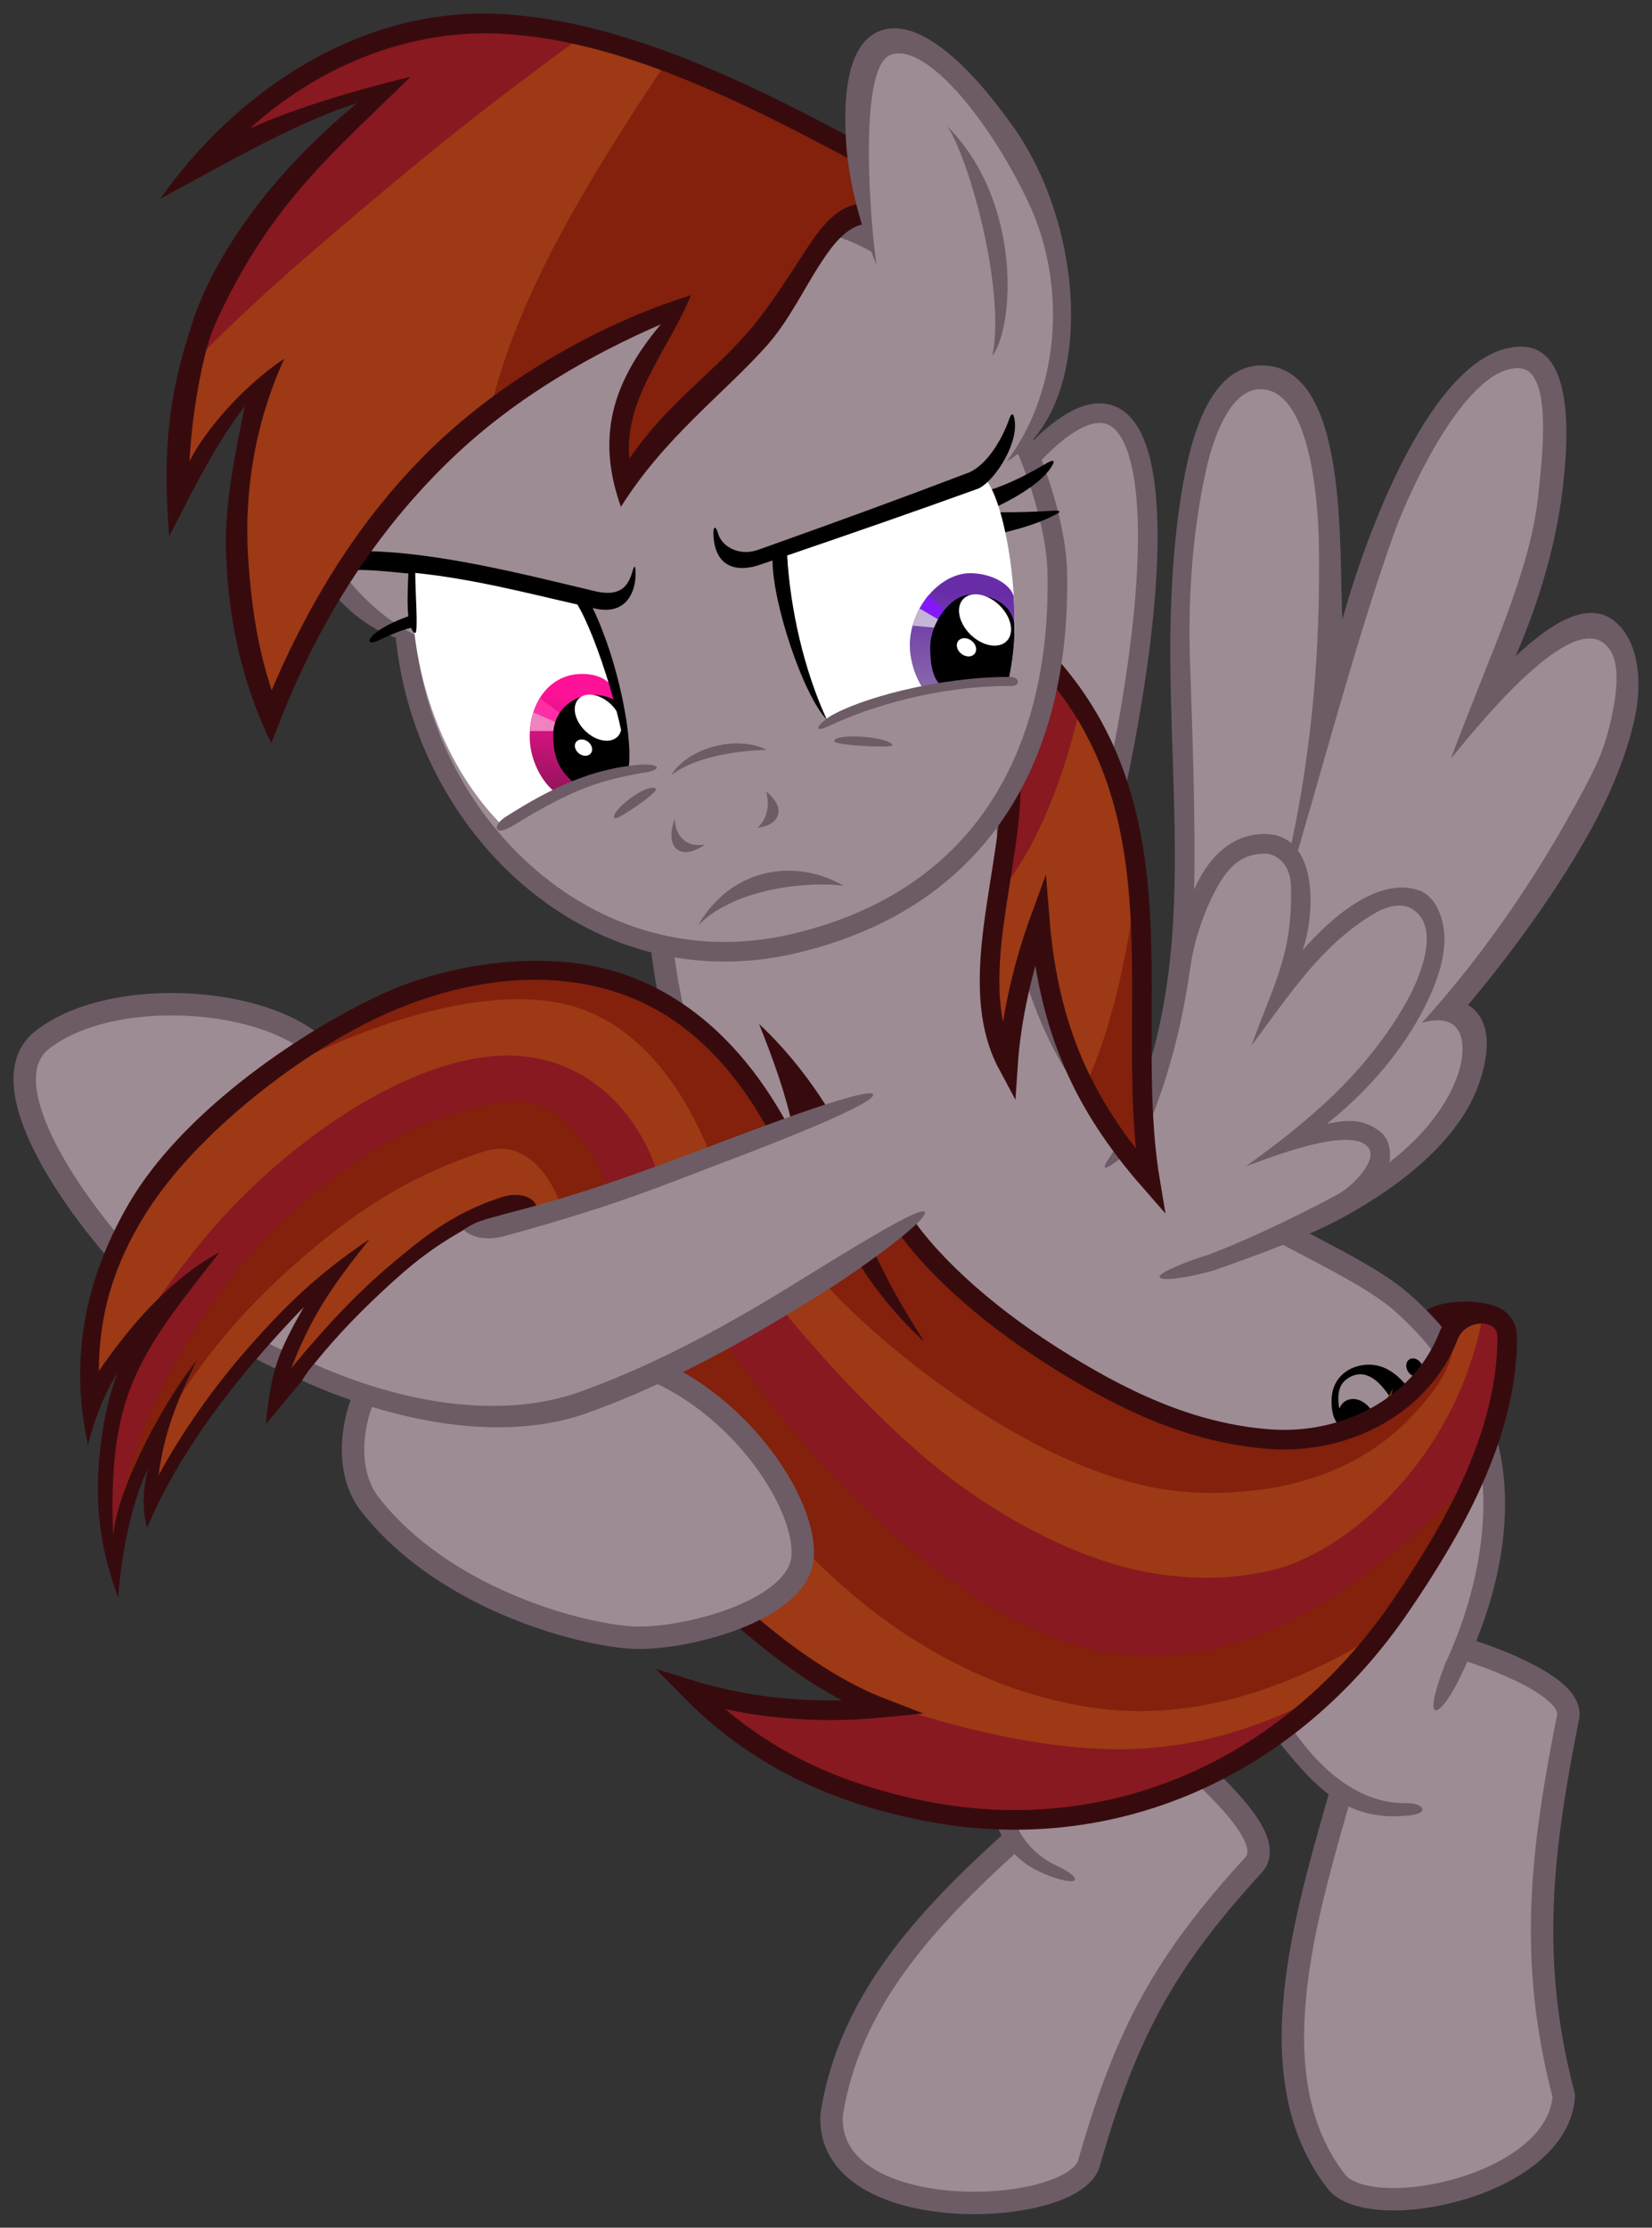 <?xml version="1.0" encoding="UTF-8" standalone="no"?>
<!-- Created with Inkscape (http://www.inkscape.org/) -->

<svg
   id="svg5844"
   height="1644.305"
   width="1219.97"
   version="1.1"
   sodipodi:docname="907599.svg"
   xml:space="preserve"
   inkscape:version="1.2 (dc2aedaf03, 2022-05-15)"
   xmlns:inkscape="http://www.inkscape.org/namespaces/inkscape"
   xmlns:sodipodi="http://sodipodi.sourceforge.net/DTD/sodipodi-0.dtd"
   xmlns="http://www.w3.org/2000/svg"
   xmlns:svg="http://www.w3.org/2000/svg"
   xmlns:rdf="http://www.w3.org/1999/02/22-rdf-syntax-ns#"
   xmlns:cc="http://creativecommons.org/ns#"
   xmlns:dc="http://purl.org/dc/elements/1.1/"><rect width="100%" height="100%" fill="#333333" stroke="none"/><sodipodi:namedview
     id="namedview19182"
     pagecolor="#505050"
     bordercolor="#eeeeee"
     borderopacity="1"
     inkscape:showpageshadow="0"
     inkscape:pageopacity="0"
     inkscape:pagecheckerboard="0"
     inkscape:deskcolor="#505050"
     showgrid="false"
     inkscape:zoom="0.21011915"
     inkscape:cx="-330.76472"
     inkscape:cy="428.32841"
     inkscape:window-width="1552"
     inkscape:window-height="871"
     inkscape:window-x="48"
     inkscape:window-y="0"
     inkscape:window-maximized="1"
     inkscape:current-layer="layer1" /><defs
     id="defs5846"><linearGradient
       id="linearGradient4385"
       x1="275.42"
       gradientUnits="userSpaceOnUse"
       y1="491.687"
       gradientTransform="matrix(6.814,0,0,-8.735,-1025.032,4026.479)"
       x2="275.014"
       y2="483.956"><stop
         id="stop4239-3-4-1"
         stop-color="#410e25"
         offset="0"
         style="stop-color:#682ca9;stop-opacity:1;" /><stop
         id="stop4241-7-5-6"
         stop-color="#c51c70"
         offset="1"
         style="stop-color:#8666a9;stop-opacity:1;" /></linearGradient><linearGradient
       id="linearGradient4516"
       x1="277.144"
       gradientUnits="userSpaceOnUse"
       y1="484.429"
       gradientTransform="matrix(6.814,0,0,8.735,-1309.63,-4424.04)"
       x2="276.648"
       y2="492.502"><stop
         id="stop4239-3-4"
         stop-color="#410e25"
         offset="0"
         style="stop-color:#fd1297;stop-opacity:1;" /><stop
         id="stop4241-7-5"
         stop-color="#c51c70"
         offset="1"
         style="stop-color:#96135d;stop-opacity:1;" /></linearGradient></defs><g
     id="layer1"
     transform="translate(-142.863,706.511)"><path
       id="rect4760"
       fill="#0093d0"
       d="m1191.616 264.527c8.324-11.24 41.851-13.587 58.09-5.724l-46.18 20.457z"
       style="fill:#370b0e;fill-opacity:1" /><path
       id="rect3985"
       stroke="#6caddf"
       stroke-width="16.55"
       fill="#9dd9f6"
       d="m629.774-30.422c74.379 8.009 150.259 10.013 255.238-104.376 1.191 84.991 22.382 181.482 66.818 234.902 70.709 85.005 182.228 115.507 227.063 155.393 23.564 20.963 41.645 44.444 51.915 71.789-113.093 119.985-231.165 127.65-332.457 76.393-147.575-74.678-259.531-274.425-268.577-434.1z"
       style="fill:#9d8c94;fill-opacity:1;stroke:#6d5c65;stroke-opacity:1" /><g
       id="g4402"
       transform="matrix(-0.072,-0.011,-0.011,0.072,1137.534,284.457)"
       style="display:none"><path
         id="path4223"
         style="color:#000000;text-indent:0;text-transform:none"
         fill="#ffffff"
         d="m -694.326,-107.497 c -39.411,44.596 -33.116,118.301 -16.255,171.676 -66.627,5.474 -131.129,33.492 -173.608,88.584 -24.105,31.262 -45.48,70.561 -48.191,120.77 -3.558,65.902 17.306,108.168 43.395,140.645 38.721,48.204 91.44,72.344 116.738,74.783 26.26,2.532 77.918,0.535 113.763,-32.593 35.867,-33.148 86.969,-90.686 93.854,-142.934 1.005,26.936 30.632,99.1 82.083,124.36 25.797,12.665 73.976,18.997 96.524,-17.331 34.677,-55.87 42.951,-97.989 7.374,-198.922 68.993,3.887 105.76,-6.152 157.289,-40.932 51.529,-34.779 69.844,-99.961 57.916,-149.444 -11.928,-49.483 -41.025,-93.996 -75.364,-112.812 -34.339,-18.817 -76.666,-43.409 -167.821,-15.092 -11.338,-17.56 -33.057,-36.764 -63.459,-50.105 -30.12,-13.217 -68.84,-20.658 -98.138,-19.701 -64.394,2.104 -107.84,38.386 -126.1,59.048 z" /><path
         id="path3037"
         d="m -964.15,1442.226 c 88.757,-122.412 178.438,-254.482 249.977,-395.756 39.331,-77.671 73.184,-158.136 98.395,-241.335 17.323,-59.131 29.567,-138.657 32.568,-200.245 34.406,43.283 69.154,83.59 103.466,126.947 15.728,-99.404 18.356,-185.638 18.115,-286.245 57.708,18.371 95.02,-39.598 101.196,-89.552 5.419,-43.833 0.965,-92.654 -18.091,-133.087 19.295,-0.442 42.426,-1.08 63.678,-3.208 23.247,110.061 14.626,244.948 -8.253,374.171 -22.109,124.873 -57.699,244.457 -81.307,331.24 -44.664,-64.902 -55.302,-83.227 -122.165,-184.637 -17.201,106.672 -59.277,204.973 -114.892,296.139 -92.35,151.383 -206.822,289.072 -322.686,405.568 z"
         fill="#fee96c" /><path
         id="path3050"
         d="m -954.866,1432.184 c 55.513,-64.132 112.89,-129.822 166.985,-197.905 50.409,-63.443 97.967,-128.964 138.512,-197.236 58.296,-98.164 102.09,-202.017 119.005,-313.562 42.242,61.706 85.49,127.143 122.628,188.201 75.881,-226.504 117.935,-538.937 88.089,-691.394 54.198,-5.134 88.083,-27.691 105.801,-42.826 14.993,317.532 -25.429,642.727 -181.479,913.13 -37.804,-86.067 -79.855,-173.476 -117.925,-243.975 -18.092,76.124 -56.85,143.715 -98.247,209.1 -74.139,117.099 -231.786,271.565 -352.636,386.515 2.859,-3.413 6.22,-6.805 9.267,-10.049 z"
         fill="#ef4135" /><path
         id="path3013"
         d="m -958.684,1433.493 c 106.885,-162.878 196.545,-335.2 254.653,-507.278 48.369,-143.237 75.506,-290.54 64.694,-427.614 47.841,52.743 70.582,82.807 102.012,124.277 -11.962,-71.81 -38.008,-152.997 -65.64,-211.781 -7.107,9.15 -14.888,18.824 -22.571,26.891 -19.47,20.443 -36.826,33.84 -57.411,44.422 -52.355,26.913 -105.659,24.04 -154.06,-8.302 -24.004,-16.04 -47.874,-40.215 -69.196,-70.082 -11.707,-16.398 -23.574,-44.37 -29.217,-68.871 -5.455,-23.68 -6.607,-49.408 -3.263,-72.856 6.415,-44.984 24.991,-91.325 60.087,-127.142 48.862,-49.865 98.32,-69.482 157.835,-77.353 -7.594,-19.981 -10.35,-45.593 -11.433,-64.979 -2.322,-41.547 15.719,-89.347 39.758,-115.56 22.324,-24.344 56.476,-41.636 91.151,-48.088 39.671,-7.381 74.274,-4.543 114.791,8.469 24.182,7.767 65.21,27.962 82.862,56.326 35.695,-12.315 78.572,-14.764 110.957,-7.864 35.302,7.522 63.071,24.812 86.333,47.812 40.751,40.293 59.319,104.947 50.824,158.191 -3.712,23.264 -15.679,47.165 -34.846,69.856 -21.573,25.54 -50.477,43.876 -80.688,54.247 -31.87,10.94 -66.078,13.75 -97.061,13.192 18.427,43.52 20.738,90.568 14.107,130.601 -5.43,32.779 -16.939,58.798 -34.381,74.609 -19.817,17.962 -39.967,21.871 -64.029,18.592 1.611,69.559 -0.422,160.582 -22.027,300.596 -34.777,-43.037 -70.165,-89.338 -103.101,-128.406 -9.324,109.216 -39.172,215.453 -81.008,314.595 -74.41,176.336 -173.578,334.767 -283.895,474.335 -12.482,16.29 -21.521,27.89 -21.73,27.89 1.721,-3.359 3.809,-6.155 5.496,-8.727 z m 227.074,-953.776 c 36.712,-6.161 74.232,-29.187 106.115,-64.686 25.889,-28.826 46.731,-62.519 52.167,-90.211 4.475,-22.797 4.28,-30.947 6.032,-57.398 4.088,18.691 6.548,37.357 11.334,55.211 7.447,27.78 20.367,54.847 36.611,74.563 17.874,21.695 42.822,37.651 68.495,41.098 20.935,2.811 42.91,-3.625 53.521,-14.868 14.766,-15.646 25.857,-34.872 30.086,-64.874 3.895,-27.63 2.852,-62.23 -3.479,-87.066 -7.553,-29.628 -9.899,-36.156 -18.272,-57.259 13.677,1.48 28.571,2.467 44.526,1.626 51.072,-2.693 89.089,-16.901 117.33,-39.408 24.413,-19.456 52.08,-50.75 56.015,-84.471 2.505,-21.468 3.585,-39.632 -1.321,-61.135 -9.355,-41.006 -30.535,-79.638 -63.636,-101.796 -19.692,-13.181 -40.903,-24.123 -63.605,-27.731 -31.323,-4.977 -62.14,-1.966 -96.187,9.225 8.133,24.81 13.848,41.097 9.906,67.169 -3.076,20.34 -13.153,36.497 -23.954,45.941 -20.55,17.669 -43.003,20.256 -62.475,21.527 6.453,20.736 12.778,44.474 14.901,63.634 3.114,28.11 -2.207,60.022 -13.722,81.493 -18.223,33.978 -52.121,58.491 -87.264,67.199 -23.006,5.701 -46.749,5.483 -67.923,-0.377 -25.122,-6.952 -43.373,-22.869 -50.139,-44.283 -3.886,-12.299 -2.264,-28.021 -0.06,-34.971 4.909,-15.482 9.467,-27.142 39.019,-47.515 -8.915,14.897 -18.453,29.491 -24.851,48.464 -3.245,9.623 -4.666,20.184 -0.878,30.926 7.082,20.081 25.074,33.222 52.171,36.805 22.83,3.019 54.164,-1.672 71.233,-10.127 29.405,-14.566 47.232,-30.863 58.244,-60.038 8.204,-21.736 11.842,-44.527 10.222,-67.831 -1.911,-27.475 -10.784,-55.316 -23.059,-77.94 18.372,2.374 39.844,0.973 54.412,-6.039 20.464,-9.85 35.427,-23.681 38.465,-49.168 2.255,-18.917 -2.177,-47.21 -9.557,-61.413 -12.569,-24.191 -34.944,-37.622 -56.735,-50.005 -23.19,-13.179 -68.368,-22.795 -99.481,-22.165 -34.308,0.695 -72.556,13.433 -99.216,34.921 -24.103,19.428 -36.419,43.439 -45.35,70.299 -5.201,15.641 -6.546,33.533 -5.35,50.976 1.855,27.062 6.391,49.742 17.495,72.085 -29.34,2.271 -51.931,8.303 -72.141,15.618 -41.013,14.845 -77.008,36.477 -105.575,74.315 -34.553,45.766 -47.256,90.803 -46.058,145.873 0.588,27.058 9.267,48.563 22.121,72.737 8.233,15.483 30.909,44.389 49.671,59.901 37.002,30.592 77.418,48.348 120.197,41.169 z"
         fill="#0093d0" /></g><path
       id="path4056-4"
       style="block-progression:tb;color:#000000;text-transform:none;text-indent:0;fill:#9d8c94;fill-opacity:1"
       fill="#9dd9f6"
       d="m881.881 602.455c-1.721 10.262-1.56 28.1 7.527 49.856-32.751 28.58-59.081 58.273-77.797 81.947-47.69 60.325-60.811 114.2-54.722 136.455 27.21 68.422 180.292 49.559 189.997 24.534 7.661-38.905 19.179-68.852 38.046-108.4 20.452-42.868 54.691-84.471 87.874-121.759 7.599-20.014-33.771-54.911-65.543-84.588z" /><path
       id="path4056-7"
       style="block-progression:tb;color:#000000;text-transform:none;text-indent:0;fill:#9d8c94;fill-opacity:1"
       fill="#9dd9f6"
       d="m1074.457 544.235c13.939 34.2 33.795 53.939 58.147 73.526-7.436 27.928-23.458 76.384-29.568 120.604-7.612 55.088-12.854 114.57 27.755 166.946 27.17 27.111 162.032 4.379 166.717-65.408-10.163-33.064-17.996-94.301-15.364-142.061 2.605-47.286 8.49-91.831 20.212-141.091-0.615-15.992-49.755-37.945-78.533-46.21 17.607-43.473 36.029-103.485 10.435-174.243z" /><path
       id="path3243"
       stroke="#6caddf"
       stroke-width="16.55"
       fill="none"
       d="m1013.313 585.966c21.406 20.762 72.261 63.557 55.782 83.498-66.158 72.191-94.226 123.817-121.683 219.396-8.078 41.715-195.601 50.221-190.388-34.698 13.222-83.273 68.718-143.801 136.315-204.484"
       style="stroke:#6d5c65;stroke-opacity:1" /><path
       id="path4013"
       stroke="#6caddf"
       stroke-width="16.55"
       fill="none"
       d="m1220.112 509.376c29.513 8.682 83.216 29.616 80.912 50.548-19.404 97.953-30.113 178.983-3.325 280.396-3.655 65.982-138.821 94.472-166.981 64.65-61.925-77.493-22.422-200.311 2.216-288.154"
       style="stroke:#6d5c65;stroke-opacity:1" /><path
       id="path4015"
       style="block-progression:tb;color:#000000;text-transform:none;text-indent:0;fill:#6d5c65;fill-opacity:1"
       fill="#6caddf"
       d="m1239.164 330.213-13.625 6.53c21.857 49.345 14.96 119.315-15.5 185.013-19.6 50.959-1.583 38.13 12.931 5.776 32.488-67.072 42.788-139.135 16.194-197.318z" /><path
       id="path4036"
       style="block-progression:tb;color:#000000;text-transform:none;text-indent:0;fill:#6d5c65;fill-opacity:1"
       fill="#6caddf"
       d="m1092.391 562.552-11.287 9.192c27.292 33.104 50.413 66.678 100.086 61.934 18.934-1.014 13.295-9.95-0.882-9.258-37.623 0.043-67.148-29.622-87.916-61.868z" /><g
       id="g26580"
       transform="matrix(0.652,-0.285,0.405,0.782,1099.407,321.464)"><path
         style="fill:#000000"
         d="m 61.856,40.789 c -2e-6,9.705 -7.977,17.553 -17.993,17.714 -13.519,0.218 -19.993,-9.273 -19.997,-21.727 -0.002,-3.841 -0.685,-8.197 5.921,-18.577 2.856,-4.488 6.391,-8.155 10.471,-10.932 6.945,-4.728 15.331,-6.979 23.629,-7.05 10.383,-0.088 21.161,2.949 29.103,9.59 9.358,7.826 17.248,24.768 14.207,44.643 -2.696,17.617 -12.523,32.153 -18.079,39.639 -5.631,7.587 -10.615,13.102 -18.772,19.764 -7.607,6.213 -14.643,12.247 -22.032,16.777 -8.299,5.088 -16.271,9.007 -23.106,11.96 -4.123,1.781 -6.023,-3.785 -2.413,-5.735 5.061,-2.734 9.61,-5.225 13.571,-7.727 4.946,-3.124 8.829,-6.084 12.228,-8.793 3.205,-2.555 6.005,-4.886 8.039,-6.921 8.871,-8.871 23.573,-28.534 28.122,-54.532 2.535,-14.488 0.816,-28.597 -2.653,-37.199 C 79.445,15.097 75.372,10.621 70.339,8.29 63.98,5.345 54.974,5.731 48.08,8.648 37.418,13.16 32.548,27.949 33.333,27.044 c 3.003,-2.396 6.81,-3.828 10.951,-3.828 9.705,0 17.573,7.868 17.573,17.573 z"
         id="path26562" /><path
         style="fill:#623900"
         d="M 0.074,66.547 C 8.703,62.697 17.346,58.891 26.525,56.764 c -2.275,-0.171 -4.792,-0.089 -7.426,0.112 6.404,-2.777 12.584,-4.121 20.127,-6.399 7.327,-2.213 14.874,-4.106 25.067,-7.473 2.362,-0.78 10.087,-3.856 13.713,-5.627 6.148,-3.003 10.28,-5.611 14,-7.879 0.125,-0.076 -6.429,7.706 -6.429,7.706 13.865,-0.293 21.555,-2.055 32.52,-4.345 9.303,-1.943 18.831,-4.827 28.467,-7.892 -2.85,4.202 -6.709,8.575 -11.193,11.67 -1.188,0.82 -2.949,2.059 -9.188,4.385 -7.089,2.642 -16.023,7.202 -25.343,10.918 -6.451,2.572 -12.645,4.926 -17.421,6.574 2.396,-1.569 5.18,-3.461 7.496,-5.354 0,0 -14.845,3.745 -31.858,7.201 -16.662,3.385 -35.419,6.475 -42.983,7.306 -3.456,0.38 -5.248,0.5 -7.333,0.474 -7.571,-0.095 -8.668,-1.594 -8.668,-1.594 z"
         id="path26564" /><circle
         style="fill:#000000"
         cx="122.277"
         cy="20.777"
         r="8.076"
         id="circle26566" /><circle
         style="fill:#000000"
         cx="122.277"
         cy="61.785"
         r="8.076"
         id="circle26568" /></g><path
       id="path4036-1"
       style="color:#000000;text-indent:0;text-transform:none;display:inline;fill:#6d5c65;fill-opacity:1"
       fill="#6caddf"
       d="m 874.539,603.165 c -0.026,31.213 4.984,60.526 43.074,74.898 24.491,8.952 24.715,1.322 5.084,-7.732 C 897.091,658.422 884.355,630.92 890.442,607.819 Z" /><path
       id="rect4139-0"
       fill="#6c1f7d"
       d="m 811.682,198.356 c 23.18,34.41 63.37,65.886 96.657,88.476 88.635,60.151 175.816,88.371 244.463,55.374 23.451,-11.272 51.926,-35.467 63.645,-69.593 12.711,42.7 -34.674,91.124 -75.935,110.352 -40.82,19.022 -92.969,25.848 -128.448,21.04 -66.5,-9.012 -130.412,-45.348 -180.216,-82.795 -42.679,-32.09 -77.717,-64.475 -86.797,-80.394 z"
       style="display:inline;fill:#83210c;fill-opacity:1" /><path
       id="rect4139-9"
       fill="#0093d0"
       d="m 749.486,238.056 c 39.323,45.429 163.513,149.734 270.549,156.744 48.92,3.204 119.064,-4.9 167.49,-58.192 16.785,-18.472 29.972,-34.726 30.519,-65.63 4.471,-4.457 13.248,-9.705 24.595,-7.161 -6.975,75.497 -56.843,146.081 -119.065,181.654 C 1057.236,483.396 952.655,473.952 843.811,395.818 797.601,362.646 753.206,312.593 712.211,261.153 Z"
       style="display:inline;fill:#9d3915;fill-opacity:1" /><path
       id="rect4139-4"
       fill="#79c142"
       d="m 718.544,257.686 c 23.099,28.4 72.83,85.41 121.399,123.147 36.803,28.595 78.555,52.211 120.527,65.636 42.551,13.611 84.761,14.669 121.226,6.159 53.674,-12.526 136.348,-80.022 156.542,-189.396 19.101,1.59 19.678,15.397 16.141,42.67 -4.14,31.923 -16.185,65.23 -26.067,86.339 -39.721,39.284 -64.223,70.223 -98.434,90.785 -51.892,31.19 -101.184,45.194 -149.047,41.285 C 906.425,518.237 837.694,474.051 785.157,423.811 738.625,379.314 700.015,328.452 671.421,284.287 Z"
       style="display:inline;fill:#881920;fill-opacity:1" /><path
       id="rect4139-8"
       fill="#fff698"
       d="m 676.339,281.986 c 86.803,122.135 192.147,218.719 290.807,232.158 86.752,11.817 174.889,-35.714 265.293,-132.04 -7.526,20.207 -40.534,80.527 -75.752,124.705 -64.154,45.587 -141.679,65.509 -213.202,54.902 C 874.135,551.426 804.5,516.617 735.664,444.492 738.054,403.171 693.48,336.779 628.461,306.47 Z"
       style="display:inline;fill:#83210c;fill-opacity:1" /><path
       id="rect4139-82"
       fill="#f37736"
       d="m 738.831,439.114 c 70.347,72.065 145.489,105.614 212.596,115.072 73.572,10.369 145.893,-14.953 211.882,-56.081 -15.465,19.376 -30.733,38.326 -56.253,58.953 -60.455,34.289 -136.361,42.27 -217.314,25.987 -71.13,-14.308 -144.656,-47.368 -201.065,-95.866 25.308,-9.722 45.385,-26.853 50.155,-48.065 z"
       style="display:inline;fill:#9d3915;fill-opacity:1" /><path
       id="rect4139-45"
       fill="#ee3f34"
       d="m 652.562,540.842 c 55.548,18.677 127.291,18.796 138.576,8.589 60.961,20.693 117.209,33.425 168.163,35.061 53.633,1.721 105.181,-10.514 164.05,-41.74 -65.522,63.996 -153.749,94.148 -230.541,93.996 -73.148,-0.144 -172.496,-24.82 -240.248,-95.906 z"
       style="display:inline;fill:#881920;fill-opacity:1" /><path
       id="path4130"
       d="m 803.848,186.388 c 21.578,36.369 65.487,75.671 114.923,107.225 51.572,32.918 103.27,57.808 161.636,62.125 57.711,4.269 112.62,-25.927 132.148,-76.235 8.312,-22.042 43.259,-21.749 43.329,0.883 0.226,73.516 -41.794,144.442 -78.613,198.519 -82.062,120.526 -214.567,178.598 -351.89,151.184 -61.225,-12.223 -121.006,-36.375 -172.958,-89.331 50.726,15.744 101.55,17.152 141.334,13.27 -42.905,-16.576 -84.03,-49.222 -108.752,-72.135"
       stroke="#0093d0"
       stroke-miterlimit="10"
       stroke-width="14.482"
       fill="none"
       style="display:inline;stroke:#370b0e;stroke-opacity:1" /><path
       id="path4088"
       stroke="#6caddf"
       stroke-width="16.55"
       fill="#9dd9f6"
       d="m 422.801,303.247 c -20.874,30.484 -27.1,74.508 -6.817,100.501 53.459,68.507 151.145,95.453 192.437,98.395 37.263,2.655 124.709,-19.271 127.199,-59.946 2.7,-44.112 -58.779,-130.717 -139.823,-146.627"
       style="display:inline;fill:#9d8c94;fill-opacity:1;stroke:#6d5c65;stroke-opacity:1" /><path
       id="path4090"
       stroke="#6caddf"
       stroke-width="16.55"
       fill="#9dd9f6"
       d="M 392.971,95.553 C 386.539,33.405 234.426,13.5 173.9,61.196 133.233,93.243 198.752,185.694 241.875,230.764"
       style="display:inline;fill:#9d8c94;fill-opacity:1;stroke:#6d5c65;stroke-opacity:1" /><path
       id="rect4805-1"
       fill="#9dd9f6"
       d="m 390.692,233.053 c -7.227,8.862 -26.195,35.63 -34.709,62.917 l -21.781,-10.572 c 6.297,-7.574 35.45,-38.151 56.49,-52.345 z"
       style="display:inline;fill:#9d8c94;fill-opacity:1" /><path
       id="rect4139-1"
       fill="#f37736"
       d="m 506.678,134.794 c 27.521,-8.461 53.697,34.225 56.156,52.477 l -29.255,8.106 c -3.655,-16.395 -22.598,-13.816 -47.217,-0.573 -52.327,28.148 -115.304,92.25 -139.031,131.468 9.545,-36.586 18.052,-61.265 43.623,-93.444 -55.18,39.198 -113.331,119.249 -135.389,169.931 -5.471,-56.132 37.564,-134.094 119.891,-194.721 30.336,-22.34 61.441,-51.791 131.222,-73.244 z"
       style="display:inline;fill:#9d3915;fill-opacity:1" /><path
       id="rect4139-7"
       fill="#fff698"
       d="m500.761 143.28c-57.298 18.626-97.067 45.027-142.547 85.498-57.585 51.242-107.232 118.388-129.917 200.715 7.747-74.178 37.35-151.049 93.182-215.461 47.605-54.92 114.279-102.195 202.733-115.676 29.678-4.523 61.428 36.668 75.937 76.983l-41.816 12.903c-6.204-24.077-26.787-54.969-57.573-44.962z"
       style="fill:#83210c;fill-opacity:1" /><path
       id="rect4139-7-4"
       fill="#79c142"
       d="m514.583 107.021c-152.827 23.752-273.583 197.403-287.899 327.18-16.368-70.569 11.984-131.584 27.333-177.227 23.64-63.401 81.059-103.655 128.412-140.221 50.062-38.657 109.294-55.381 152.554-50.756 51.212 5.476 90.055 52.944 100.475 96.795l-40.248 14.12c-15.773-35.63-36.832-76.698-80.627-69.892z"
       style="fill:#881920;fill-opacity:1" /><path
       id="rect4139-7-0"
       fill="#0093d0"
       d="m524.858 72.808c-59.804-3.674-134.72 40.055-191.739 93.23-48.717 45.433-75.194 89.474-122.021 156.228-7.216-60.808 13.779-110.805 43.183-152.092 36.421-51.141 87.716-88.721 137.676-114.589 77.142-31.8 150.005-42.514 200.962-18.994 39.587 18.272 67.503 62.377 81.538 111.135l-44.408 17.158c-11.528-42.748-47.141-88.509-105.191-92.075z"
       style="fill:#9d3915;fill-opacity:1" /><path
       id="rect4139-7-9"
       fill="#6c1f7d"
       d="m358.266 78.948c85.811-77.951 199.007-85.486 269.645-47.437 39.737 21.404 75.173 54.442 92.155 97.781l-50.959 20.402c-22.158-56.718-55.655-98.634-101.072-112.848-59.634-18.663-147.537 10.495-209.769 42.103z"
       style="fill:#83210c;fill-opacity:1" /><path
       id="rect4805"
       fill="#6caddf"
       d="m336.641 282.605c4.462 2.693 12.328 6.406 19.835 9.563l-3.503 14.463c-9.126-3.831-18.409-8.567-26.077-12.786z"
       style="fill:#6d5c65;fill-opacity:1" /><path
       id="path4195"
       style="block-progression:tb;color:#000000;text-transform:none;text-indent:0;fill:#370b0e;fill-opacity:1"
       fill="#0093d0"
       d="m423.606 27.845c-63.665 29.899-147.129 88.339-185.351 153.608-37.019 63.214-42.551 123.549-30.409 178.44 3.919-15.621 10.349-34.575 21.943-53.457-8.544 22.774-12.119 45.447-13.843 66.028-3.099 36.989 2.577 69.654 14.309 100.423 2.216-37.111 12.248-76.491 21.79-95.074-3.387 14.624-4.519 27.666-0.674 43.602 27.147-64.552 76.785-122.774 115.843-163.176-18.462 32.537-24.305 46.141-27.984 86.492 44.248-53.944 87.448-104.04 132.564-134.001 27.432-18.217 51.779-24.085 54.09-20.097l14.223-2.457c-0.459-11.352-13.358-15.331-26.885-10.981-36.249 11.657-58.897 30.569-80.509 48.649-24.792 20.74-48.518 45.681-74.752 77.493 14.69-37.676 28.721-58.804 57.806-95.202-38.325 25.739-61.738 48.754-88.47 78.939-26.511 29.935-50.121 63.677-67.318 95.311 3.364-24.562 9.081-46.312 28.197-84.673-21.017 25.348-58.339 91.329-61.741 129.198-2.171-53.062 3.068-86.669 15.249-115.06 13.825-32.223 35.095-57.691 63.29-94.07-37.289 20.185-66.526 54.982-89.151 87.737 0.221-40.119 9.88-76.751 34.717-116.37 37.596-59.973 117.359-121.058 179.21-148.178 44.673-19.588 98.857-31.122 150.73-19.842 51.873 11.28 99.316 44.857 136.897 120.05l12.93-6.465c-39.145-78.322-93.719-117.268-149.923-128.265-53.548-10.477-115.388 1.962-156.776 21.399z" /><path
       id="rect4139-48"
       fill="#0093d0"
       d="m703.43 49.281c21.807 20.407 39.57 43.971 52.349 65.071l-27.376 11.86c-5.511-26.035-14.178-49.589-24.973-76.931z"
       style="fill:#370b0e;fill-opacity:1" /><path
       id="rect4139-48-8"
       fill="#0093d0"
       d="m825.39 283.78c-18.934-16.75-41.555-44.468-52.506-65.567l12.8-6.008c14.027 29.222 21.623 43.137 39.706 71.576z"
       style="fill:#370b0e;fill-opacity:1" /><path
       id="rect4132"
       fill="#9dd9f6"
       d="m494.759 196.138c19.256 18.901 215.091-60.87 287.055-93.021l42.684 86.779c-28.222 17.912-137.767 93.916-226.543 129.757-92.818 37.473-146.882 17.707-228.159-13.003 16.424-21.321 34.57-40.606 55.174-59.796 22.04-20.527 38.395-34.068 69.788-50.717z"
       style="fill:#9d8c94;fill-opacity:1" /><path
       id="path5794"
       style="block-progression:tb;color:#000000;text-transform:none;text-indent:0;fill:#6d5c65;fill-opacity:1"
       fill="#6caddf"
       d="m787.743 101.276c-3.215-5.778-77.094 21.809-114.381 35.99-66.952 25.463-105.163 38.731-155.106 51.599-21.9 5.951-22.831 5.908-33.079 12.276 3.039 3.107 13.232 10.012 32.751 4.012 82.694-22.563 120.069-38.992 159.569-53.827 44.686-16.782 111.982-43.681 110.246-50.051z" /><path
       id="path4092"
       style="block-progression:tb;color:#000000;text-transform:none;text-indent:0;fill:#6d5c65;fill-opacity:1"
       fill="#6caddf"
       d="m825.599 187.983c-3.492-4.143-53.159 26.599-93.899 51.759-47.533 29.418-102.792 60.541-161.21 81.291-50.163 17.818-119.773 13.076-195.694-20.778-2.534 3.157-6.13 7.376-8.86 12.308 78.784 35.131 154.412 43.835 210.113 24.05 60.172-21.373 116.586-53.117 164.514-82.79 33.628-20.047 89.787-60.973 85.034-65.84z" /><path
       id="path4100"
       stroke="#6caddf"
       stroke-width="14.482"
       fill="#9dd9f6"
       d="m875.176-333.651c118.046-161.176 143.233-16.497 85.682 235.103"
       style="fill:#9d8c94;fill-opacity:1;stroke:#6d5c65;stroke-opacity:1" /><path
       id="rect4143"
       fill="#9dd9f6"
       d="m959.269 154.422c45.256-35.322 61.051-159.873 58.232-240.398-2.719-77.659-5.379-148.176-1.465-206.106 5.406-80.014 22.012-134.338 56.244-135.193 54.079-1.35 58.704 127.963 49.523 242.644 27.949-112.13 84.733-258.908 141.075-257.551 54.757 1.319 23.509 161.641-24.773 256.259 20.897-23.634 70.09-84.609 100.415-47.759 35.995 43.741-59.674 201.3-122.898 270.9 39.227 23.414-2.154 95.829-53.701 130.031-53.721 35.643-122.805 59.779-166.138 69.543z"
       style="fill:#9d8c94;fill-opacity:1" /><path
       id="path4093"
       style="block-progression:tb;color:#000000;text-transform:none;text-indent:0;fill:#6d5c65;fill-opacity:1"
       fill="#6caddf"
       d="m1134.237-249.374c-2.991-48.455 5.645-187.247-59.392-187.431-34.321-0.097-48.663 42.655-55.103 71.449-8.734 39.05-12.97 90.169-12.607 145.333 0.509 77.329 7.355 150.026-0.154 220.965-4.234 39.998-13.032 79.438-30.102 118.834-9.726 24.697-19.801 33.028-18.047 35.345 1.685 2.226 25.714-16.261 31.752-29.527 16.072-39.127 25.509-77.454 31.226-117.534 3.357-23.53 11.426-44.157 19.589-59.155 9-16.536 19.174-25.285 35.428-25.343 7.582-0.027 18.901 6.418 19.395 23.856 1.442 50.96-13.138 72.931-29.157 117.857 31.174-42.13 52.284-74.001 89.346-96.716 15.615-9.57 25.222-6.294 27.67-5.043 24.111 12.319 7.401 51.745-2.521 69.369-29.841 53.003-72.883 88.593-118.697 121.542 21.634-8.046 77.807-29.673 90.381-14.094 7.371 9.133-10.621 28.28-22.705 34.844-16.438 8.929-58.296 30.521-95.595 44.565-10.714 3.039-36.301 12.788-35.77 16.089 0.638 3.965 21.712 0.587 39.621-4.47 35.782-12.612 72.763-25.929 102.38-42.925 54.53-31.292 82.254-63.841 93.204-93.163 7.266-19.458 12.262-47.958-7.37-59.995 24.283-28.816 61.866-77.533 89.799-127.748 15.641-28.118 27.318-57.022 33.036-82.817 5.718-25.794 3.942-53.736-11.572-69.887-23.181-24.131-58.342 6.581-76.222 23.08 18.135-41.608 29.908-84.083 34.458-120.831 3.714-29.993 11.463-107.547-30.127-107.707-65.833-0.252-116.929 145.559-132.144 201.255zm130.981-185.287c24.875 1.725 16.125 68.954 13.641 93.29-5.784 56.683-35.032 115.895-64.521 194.725 17.517-20.893 84.856-106.096 112.555-85.403 12.807 9.568 11.097 32.275 5.883 55.793s-10.105 34.993-33.812 76.933c-23.706 41.94-60.353 97.705-106.026 147.725 34.846-9.704 33.068 21.765 25.407 41.441-7.131 18.316-21.876 40.224-49.457 61.676 1.518-8.586-0.367-17.597-6.594-22.563-13.137-10.477-26.133-8.702-39.566-5.948 33.665-26.793 57.133-57.097 71.18-84.239 10.156-19.624 15.816-37.218 15.645-52.819-0.171-15.601-7.094-31.503-19.136-35.428-31.062-10.125-66.077 22.01-85.79 44.544 6.204-15.58 11.024-54.065-3.232-73.83 22.918-78.264 45.757-163.654 70.727-233.386 13.195-36.85 55.216-125.139 93.096-122.512zm-191.035 15.408c37.955 1.008 42.283 89.82 42.664 115.25 1.145 76.481-5.154 149.444-20.235 219.939-4.953-4.263-11.451-6.816-19.848-6.853-21.934-0.096-37.726 13.847-48.099 32.907-1.403 2.577-2.68 5.305-3.944 8.081 1.058-53.691-1.272-113.594-3.103-170.029-1.777-54.79 3.775-104.406 12.284-141.26 5.307-22.985 17.849-58.63 40.282-58.035z" /><path
       id="rect4060-2"
       fill="#0093d0"
       d="m881.754-56.607c23.229-36.453 41.658-82.17 56.029-133.386 29.756 42.452 43.53 96.563 47.041 154.909-11.22 50.205-13.288 96.961-37.959 136.596-22.99-39.698-33.891-93.877-36.162-128.975-12.579 35.289-20.43 67.954-23.493 107.136-20.428-35.587-13.478-92.7-5.457-136.279z"
       style="fill:#9d3915;fill-opacity:1" /><path
       id="rect4060"
       fill="#79c142"
       d="m889.303-130.841c16.326-26.236 23.226-54.076 30.953-82.223 6.549 7.771 12.782 15.562 20.493 27.352-9.55 42.846-28.324 100.676-60.786 139.578 5.045-29.213 9.271-55.237 9.341-84.707z"
       style="fill:#881920;fill-opacity:1" /><path
       id="rect4060-4"
       fill="#6c1f7d"
       d="m943.991 95.979c21.757-47.439 31.738-101.974 38.957-153.763 5.32 54.124 2.049 126.27 9.143 223.046-17.291-20.077-35.207-43.64-48.1-69.283z"
       style="fill:#83210c;fill-opacity:1" /><path
       id="path4058"
       d="m912.793-221.324c107.183 114.232 58.532 261.753 79.412 386.613-49.212-56.152-74.942-112.298-81.502-192.784-12.54 34.318-21.261 73.002-23.51 107.102-36.093-67.124 12.676-163.56 0-233.535"
       stroke="#0093d0"
       stroke-miterlimit="20"
       stroke-width="14.482"
       fill="none"
       style="stroke:#370b0e;stroke-opacity:1" /><path
       id="path4147"
       stroke="#6caddf"
       stroke-width="14.482"
       fill="#9dd9f6"
       d="m923.674-283.675c2.5 127.897-50.739 239.525-193.866 273.51-159.521 37.878-292.029-104.588-288.661-258.053 3.229-147.121 114.242-278.249 268.323-278.249 106.431 0 134.924 72.853 178.337 145.046 16.513 27.459 35.131 80.068 35.868 117.747z"
       style="fill:#9d8c94;fill-opacity:1;stroke:#6d5c65;stroke-opacity:1" /><g
       id="g5103-7"
       transform="matrix(-2.566 -.025 -.025 2.566 1812.219 -1771.407)"><path
         id="path3766-96-1"
         style="color:#000000;fill:#9d8c94;fill-opacity:1"
         fill="#9dd9f6"
         d="m548.373 482.682c-13.749-0.845-26.441 35.019-32.743 52.402l6.789 69.509c29.311-5.774 43.815-41.143 43.899-75.135 0.051-20.716-5.057-45.984-17.945-46.776z" /><path
         id="path3766-6-1"
         style="color:#000000;fill:#6d5c65;fill-opacity:1"
         fill="#6caddf"
         d="m515.654 536.304c3.643-9.471 23.556-51.237 33.724-50.144 10.386 1.117 15.397 28.926 13.105 56.159-2.363 28.079-19.195 54.51-42.624 62.685 31.919 1.644 52.817-46.105 49.852-82.506-1.823-22.379-7.46-40.251-17.648-43.42-7.573-2.356-16.443 2.974-26.306 22.63-3.978 7.928-8.308 20.597-10.104 34.596z" /></g><path
       id="rect4589"
       fill="#fff"
       d="m447.052-290.12c40.117 4.543 88.064 15.666 126.222 25.936 20.812 46.602 33.635 87.918 33.816 126.628-37.652 6.997-66.026 23.08-92.655 40.872-33.784-32.933-71.814-99.868-67.382-193.437z" /><path
       id="path3870-8-8"
       style="enable-background:new"
       fill="url(#linearGradient4516)"
       d="m555.126-120.46c-9.824-5.22-21.1-23.22-21.1-42.166 0-26.49 15.572-46.279 38.268-46.445 10.802-0.079 17.948 3.408 22.299 8.911 11.239 27.363 12.093 51.613 11.548 63.242-13.784 2.501-31.414 7.528-51.016 16.458z" /><g
       id="g5992-7-5"
       transform="matrix(2.004 -.515 -.515 -2.004 152.08 924.291)"><path
         id="path4747-59-8-3-7-6-2-1-7"
         style="block-progression:tb;color:#000000;text-transform:none;text-indent:0;fill:#ff2ea4;fill-opacity:1"
         fill="#f7b8d3"
         d="m320.209 465.034 2.342 2.711-6.048 7.547c-1.188-1.165-2.318-2.481-3.528-4.447z" /><path
         id="path4747-59-9-8-2-1-6-1"
         style="block-progression:tb;color:#000000;text-transform:none;text-indent:0;fill:#f082c0;fill-opacity:1"
         fill="#d9549f"
         d="m319.058 462.534 1.27 2.636-7.326 5.733c-1.139-1.87-1.92-3.456-2.804-6.102z" /></g><path
       id="path3870-0-4-1"
       style="enable-background:new"
       d="m606.101-136.964c-12.824 2.297-26.298 5.937-37.038 10.518-9.247-8.27-17.745-15.555-17.648-37.801 0.103-23.563 25.867-36.839 46.494-24.884 5.599 15.543 9.213 35.426 8.192 52.167z" /><path
       id="path3870-0-9-8"
       style="enable-background:new"
       transform="matrix(-.237 2.789 3.135 1.349 -879.333 -1605.736)"
       fill="#fff"
       d="m281.875 487.853a5.491 5.491 0 1 1 -10.982 0 5.491 5.491 0 1 1 10.982 0z" /><path
       id="path3870-0-9-4"
       style="enable-background:new"
       transform="matrix(-.376 .932 1.095 .572 143.494 -691.326)"
       fill="#fff"
       d="m281.875 487.853a5.491 5.491 0 1 1 -10.982 0 5.491 5.491 0 1 1 10.982 0z" /><path
       id="path3879"
       style="block-progression:tb;color:#000000;text-transform:none;text-indent:0;fill:#6d5c65;fill-opacity:1"
       fill="#6caddf"
       d="m658.368-23.466c29.071-29.316 85.905-32.335 107.542-29.248-35.986-20.701-83-13.418-107.542 29.248z" /><path
       id="path3879-1"
       style="block-progression:tb;color:#000000;text-transform:none;text-indent:0;fill:#6d5c65;fill-opacity:1"
       fill="#6caddf"
       d="m663.569-83.194c-17.084 3.015-22.595-10.269-22.305-19.284-7.708 20.693 2.904 32.657 22.305 19.284z" /><path
       id="path3879-1-7"
       style="block-progression:tb;color:#000000;text-transform:none;text-indent:0;fill:#6d5c65;fill-opacity:1"
       fill="#6caddf"
       d="m708.642-122.275c3.603 13.36-1.552 22.795-6.546 26.742 16.879-1.692 21.732-14.74 6.546-26.742z" /><path
       id="path3879-0"
       style="block-progression:tb;color:#000000;text-transform:none;text-indent:0;fill:#6d5c65;fill-opacity:1"
       fill="#6caddf"
       d="m638.437-134.358c20.685-15.76 56.771-18.282 70.596-18.667-19.572-10.318-56.387-3.554-70.596 18.667z" /><path
       id="path3879-0-9"
       style="block-progression:tb;color:#000000;text-transform:none;text-indent:0;fill:#6d5c65;fill-opacity:1"
       fill="#6caddf"
       d="m758.972-159.281c1.601 3.104 42.233 4.936 42.859 2.962-1.553-6.709-43.829-9.388-42.859-2.962z" /><path
       id="path3879-0-9-4"
       style="block-progression:tb;color:#000000;text-transform:none;text-indent:0;fill:#6d5c65;fill-opacity:1"
       fill="#6caddf"
       d="m596.831-102.504c2.246 1.333 32.177-19.136 30.492-21.718-5.749-5.504-35.215 17.254-30.492 21.718z" /><path
       id="path4183"
       style="block-progression:tb;color:#000000;text-transform:none;text-indent:0"
       d="m411.288-299.736-9.528 14.094c11.923-0.809 29.937 1.201 42.665 2.466-0.358 8.978-1.055 21.911-0.006 31.553-21.479 7.554-30.377 16.487-28.4 18.914 2.143 2.63 15.546-7.09 30.528-10.384 0.928 2.739 1.636 3.276 2.983 3.805 2.34-0.629-0.069-31.098-0.006-44.351 42.082 4.328 81.283 14.549 119.738 23.34 15.203 25.355 36.035 94.598 36.427 121.39 0.694 0.045 1.183-0.381 1.206 0.287 3.928-20.931-7.036-79.328-26.384-119.156 24.881 6.644 31.657-12.305 31.678-24.373 0.038-9.798-1.151-6.339-3.103 0-3.297 9.419-9.333 15.973-26.506 12.09-48.749-11.561-116.582-29.198-171.291-29.674z" /><path
       id="path3879-0-9-8-8"
       style="block-progression:tb;color:#000000;text-transform:none;text-indent:0;fill:#6d5c65;fill-opacity:1"
       fill="#6caddf"
       d="m616.787-135.989c-28.44 5.397-48.758 10.106-95.756 39.329-4.328 2.481-9.445 4.281-10.902 2.355-1.34-1.846 0.808-5.657 5.481-8.876 37.3-23.87 66.821-36.291 100.513-38.951 17.033-0.756 14.109 4.835 0.664 6.143z" /><path
       id="rect4868"
       fill="#ee3f34"
       d="m294.278-588.976c25.113-29.472 70.865-70.052 134.864-89.378 43.698-13.196 96.88-16.482 153.961 0.444-49.068 31.426-95.965 67.392-141.5 105.606-55.7 46.745-109.363 96.852-162.471 146.127 19.615-80.208 71.064-148.957 145.451-212.577-44.059 9.61-84.226 27.366-130.304 49.777z"
       style="fill:#881920;fill-opacity:1" /><path
       id="rect4868-5"
       fill="#f37736"
       d="m282.771-435.961c45.057-46.78 99.976-93.327 156.704-140.65 42.347-35.325 89.478-71.485 134.56-104.026 25.966 5.868 49.773 14.806 73.818 24.281-21.31 27.856-46.608 66.773-70.437 109-25.996 46.066-50.244 96.071-65.661 139.947-32.343 23.917-58.553 49.943-80.732 77.311-38.718 47.777-64.367 98.864-88.123 154.152-16.348-45.723-25.183-88.416-26.526-128.702-1.27-38.105 8.608-88.19 18.811-117.062-21.777 17.555-42.637 46.201-58.966 79.685-1.584-30.389-0.565-68.721 6.552-93.938z"
       style="fill:#9d3915;fill-opacity:1" /><path
       id="rect4868-1"
       fill="#fff698"
       d="m635.063-660.857c43.884 14.973 101.536 43.899 150.988 72.098l-0.522 40.751c-26.698-7.459-49.096 51.204-74.87 82.193-19.866 23.886-41.656 44.557-62.515 63.975-19.969 18.589-32.099 35.979-42.788 53.427-15.822-38.678 6.447-88.609 37.314-128.417-59.13 19.123-105.671 49.337-138.22 75.108 11.416-49.999 34.021-99.824 62.174-149.676 20.582-36.446 44.129-72.906 68.438-109.459z"
       style="fill:#83210c;fill-opacity:1" /><path
       id="path4856"
       style="block-progression:tb;color:#000000;text-transform:none;text-indent:0;fill:#370b0e;fill-opacity:1"
       fill="#0093d0"
       d="m512.435-696.169c-103.446-5.545-195.481 57.139-251.313 136.457 48.128-25.964 101.057-56.826 145.619-70.727-67.473 55.222-106.046 115.592-120.775 158.993-19.348 57.011-22.991 98.421-18.194 160.849 14.315-27.726 33.986-68.236 55.913-96.107-7.365 35.661-14.964 73.112-13.985 105.864 1.504 50.29 11.275 97.471 33.481 142.881l6.594-16.68c34.131-86.867 80.173-149.032 127.361-194.079 48.116-45.933 105.271-77.393 153.672-98.36-35.938 42.937-47.731 83.001-29.425 134.703 32.302-51.328 75.201-82.783 107.199-118.383 16.676-18.553 28.114-42.801 40.212-61.288 9.109-13.92 21.302-30.964 38.273-29.157l0.84-14.482c-24.824-4.81-39.959 18.424-51.267 35.751-12.832 19.662-27.632 43.069-42.244 59.543-28.748 32.411-59.496 52.647-86.668 92.32-4.786-43.951 30.595-82.835 45.329-120.535-73.89 23.107-141.355 65.759-186.562 108.326-46.2 43.503-88.903 102.825-122.991 183.273-10.721-32.695-14.574-61.336-16.98-91.649-3.998-50.376 3.408-102.926 26.299-153.153-29.33 19.517-58.123 51.98-69.96 75.742 1.365-32.833 9.7-80.917 18.527-100.401 40.823-90.109 87.076-126.441 144.65-183.412-40.63 9.941-83.862 22.578-118.568 38.143 55.673-50.359 123.069-72.824 184.252-69.951 87.466 4.106 178.921 49.579 268.038 97.751l6.918-12.736c-89.389-48.318-182.325-94.569-274.245-99.496z" /><g
       id="g5103"
       transform="matrix(2.215,-1.297,1.297,2.215,-1047.53,-1030.014)"><path
         id="path3766-96"
         style="color:#000000;fill:#9d8c94;fill-opacity:1"
         fill="#9dd9f6"
         d="m548.373 482.682c-13.749-0.845-26.441 35.019-32.743 52.402l4.481 68.72c28.484-6.926 46.152-44.229 46.236-78.222 0.051-20.716-5.086-42.108-17.974-42.9z" /><path
         id="path3766-6"
         style="color:#000000;fill:#6d5c65;fill-opacity:1"
         fill="#6caddf"
         d="m515.654 536.304c3.643-9.471 23.556-51.237 33.724-50.144 10.386 1.117 15.397 28.926 13.105 56.159-2.363 28.079-21.07 52.661-43.132 61.636 29.434 0.189 53.325-45.056 50.36-81.457-1.823-22.379-7.46-40.251-17.648-43.42-7.573-2.356-16.443 2.974-26.306 22.63-3.978 7.928-8.308 20.597-10.104 34.596z" /><path
         id="path3766-5"
         style="color:#000000;fill:#6d5c65;fill-opacity:1"
         fill="#6caddf"
         d="m531.205 575.667c9.292-3.718 29.895-33.501 22.152-63.545 0.735 11.082-9.128 48.901-22.152 63.545z" /></g><path
       id="path4040"
       style="block-progression:tb;color:#000000;text-transform:none;text-indent:0"
       d="m915.799-364.588c-11.764 6.921-27.726 15.571-42.83 20.022l3.777 13.013c6.372-2.776 32.841-15.544 42.087-29.64 4.045-5.834 1.936-6.338-3.034-3.395z" /><path
       id="path4042"
       style="block-progression:tb;color:#000000;text-transform:none;text-indent:0"
       d="m920.98-329.567c-13.137 0.861-27.881 1.288-42.932 1.173l4.452 15.461c7.723-2.029 24.272-5.669 39.469-13.555 4.886-2.255 4.12-3.413-0.988-3.078z" /><path
       id="path3870-0-9-8-9-5"
       style="enable-background:new"
       fill="#fff"
       d="m756.212-173.452c41.248-20.013 70.941-27.293 130.851-31.17 12.288-37.19 0.779-130.666-17.807-149.98-14.095 5.79-114.204 42.428-151.579 55.356-0.308 26.186 26.885 123.228 38.536 125.794z" /><path
       id="path3870-8-8-5"
       style="enable-background:new"
       fill="url(#linearGradient4385)"
       d="m887.369-203.814c5.463-20.349 5.206-47.484 4.006-63.008-2.824-8.61-15.847-16.241-31.197-16.601-23.614-0.554-45.426 26.524-45.426 53.014 0 13.637 5.408 26.482 10.856 33.631 21.382-4.453 35.042-6.069 61.762-7.036z" /><g
       id="g5992-7"
       transform="matrix(2.069,0,0,-2.069,174.802,716.968)"><path
         id="path4747-59-9-8-2-1-6"
         style="block-progression:tb;color:#000000;text-transform:none;text-indent:0;fill:#c4b5d5;fill-opacity:1"
         fill="#d9549f"
         d="m318.738 464.027 1.309 2.863-7.209 4.1c-1.042-1.948-1.856-3.772-2.531-6.193z" /><path
         id="path4747-59-8-3-7-6-2-1"
         style="block-progression:tb;color:#000000;text-transform:none;text-indent:0;fill:#8319f6;fill-opacity:1"
         fill="#f7b8d3"
         d="m320.017 466.691 2.112 3.31-6.058 5.7c-1.15-1.218-2.661-3.608-3.271-4.781z" /></g><path
       id="path3870-0-4-1-8"
       style="enable-background:new"
       d="m891.884-244.668c-0.651-13.414-13.518-23.419-33.31-22.783-12.99 0.417-29.157 19.749-28.789 40.034 0.197 10.835 1.83 23.669 9.431 27.453 12.371-2.198 35.041-3.572 48.196-3.413 3.019-15.058 4.87-27.654 4.472-41.291z" /><path
       id="path3870-0-9-8-9"
       style="enable-background:new"
       transform="matrix(-.264 3.106 3.49 1.502 -759.351 -1840.09)"
       fill="#fff"
       d="m281.875 487.853a5.491 5.491 0 1 1 -10.982 0 5.491 5.491 0 1 1 10.982 0z" /><path
       id="path3870-0-9-4-2"
       style="enable-background:new"
       transform="matrix(-.421 1.044 1.227 .64 374.36 -829.503)"
       fill="#fff"
       d="m281.875 487.853a5.491 5.491 0 1 1 -10.982 0 5.491 5.491 0 1 1 10.982 0z" /><path
       id="path3879-0-9-8"
       style="block-progression:tb;color:#000000;text-transform:none;text-indent:0;fill:#6d5c65;fill-opacity:1"
       fill="#6caddf"
       d="m747.36-168.86c0.744 1.475 4.904-0.528 11.518-3.546 25.739-11.765 74.523-27.638 128.787-27.743 3.826 0.138 6.859-0.571 6.914-2.985 0.006-2.281-2.373-3.692-6.24-3.744-52.929 0.008-111.122 16.077-132.933 29.38-6.916 4.813-8.635 7.423-8.046 8.639z" /><path
       id="path4007"
       style="block-progression:tb;color:#000000;text-transform:none;text-indent:0"
       d="m887.525-395.494c-4.678 12.728-15.006 31.186-28.632 37.573-54.072 20.565-101.092 37.667-156.453 57.344-13.297 4.598-25.859-1.927-29.096-11.518-2.146-7.671-4.093-5.534-3.601 0.978 1.264 23.329 17.305 27.485 34.637 21.337 3.085-1.051 5.947-2.002 8.986-3.039 0.088 31.865 22.691 99.55 40.148 117.598-17.187-37.268-27.065-82.117-29.351-121.283 48.446-16.552 92.198-31.73 140.355-49.069 10.672-3.625 29.683-30.625 27.818-49.608-0.886-7.013-2.448-7.583-4.811-0.313z" /></g></svg>
